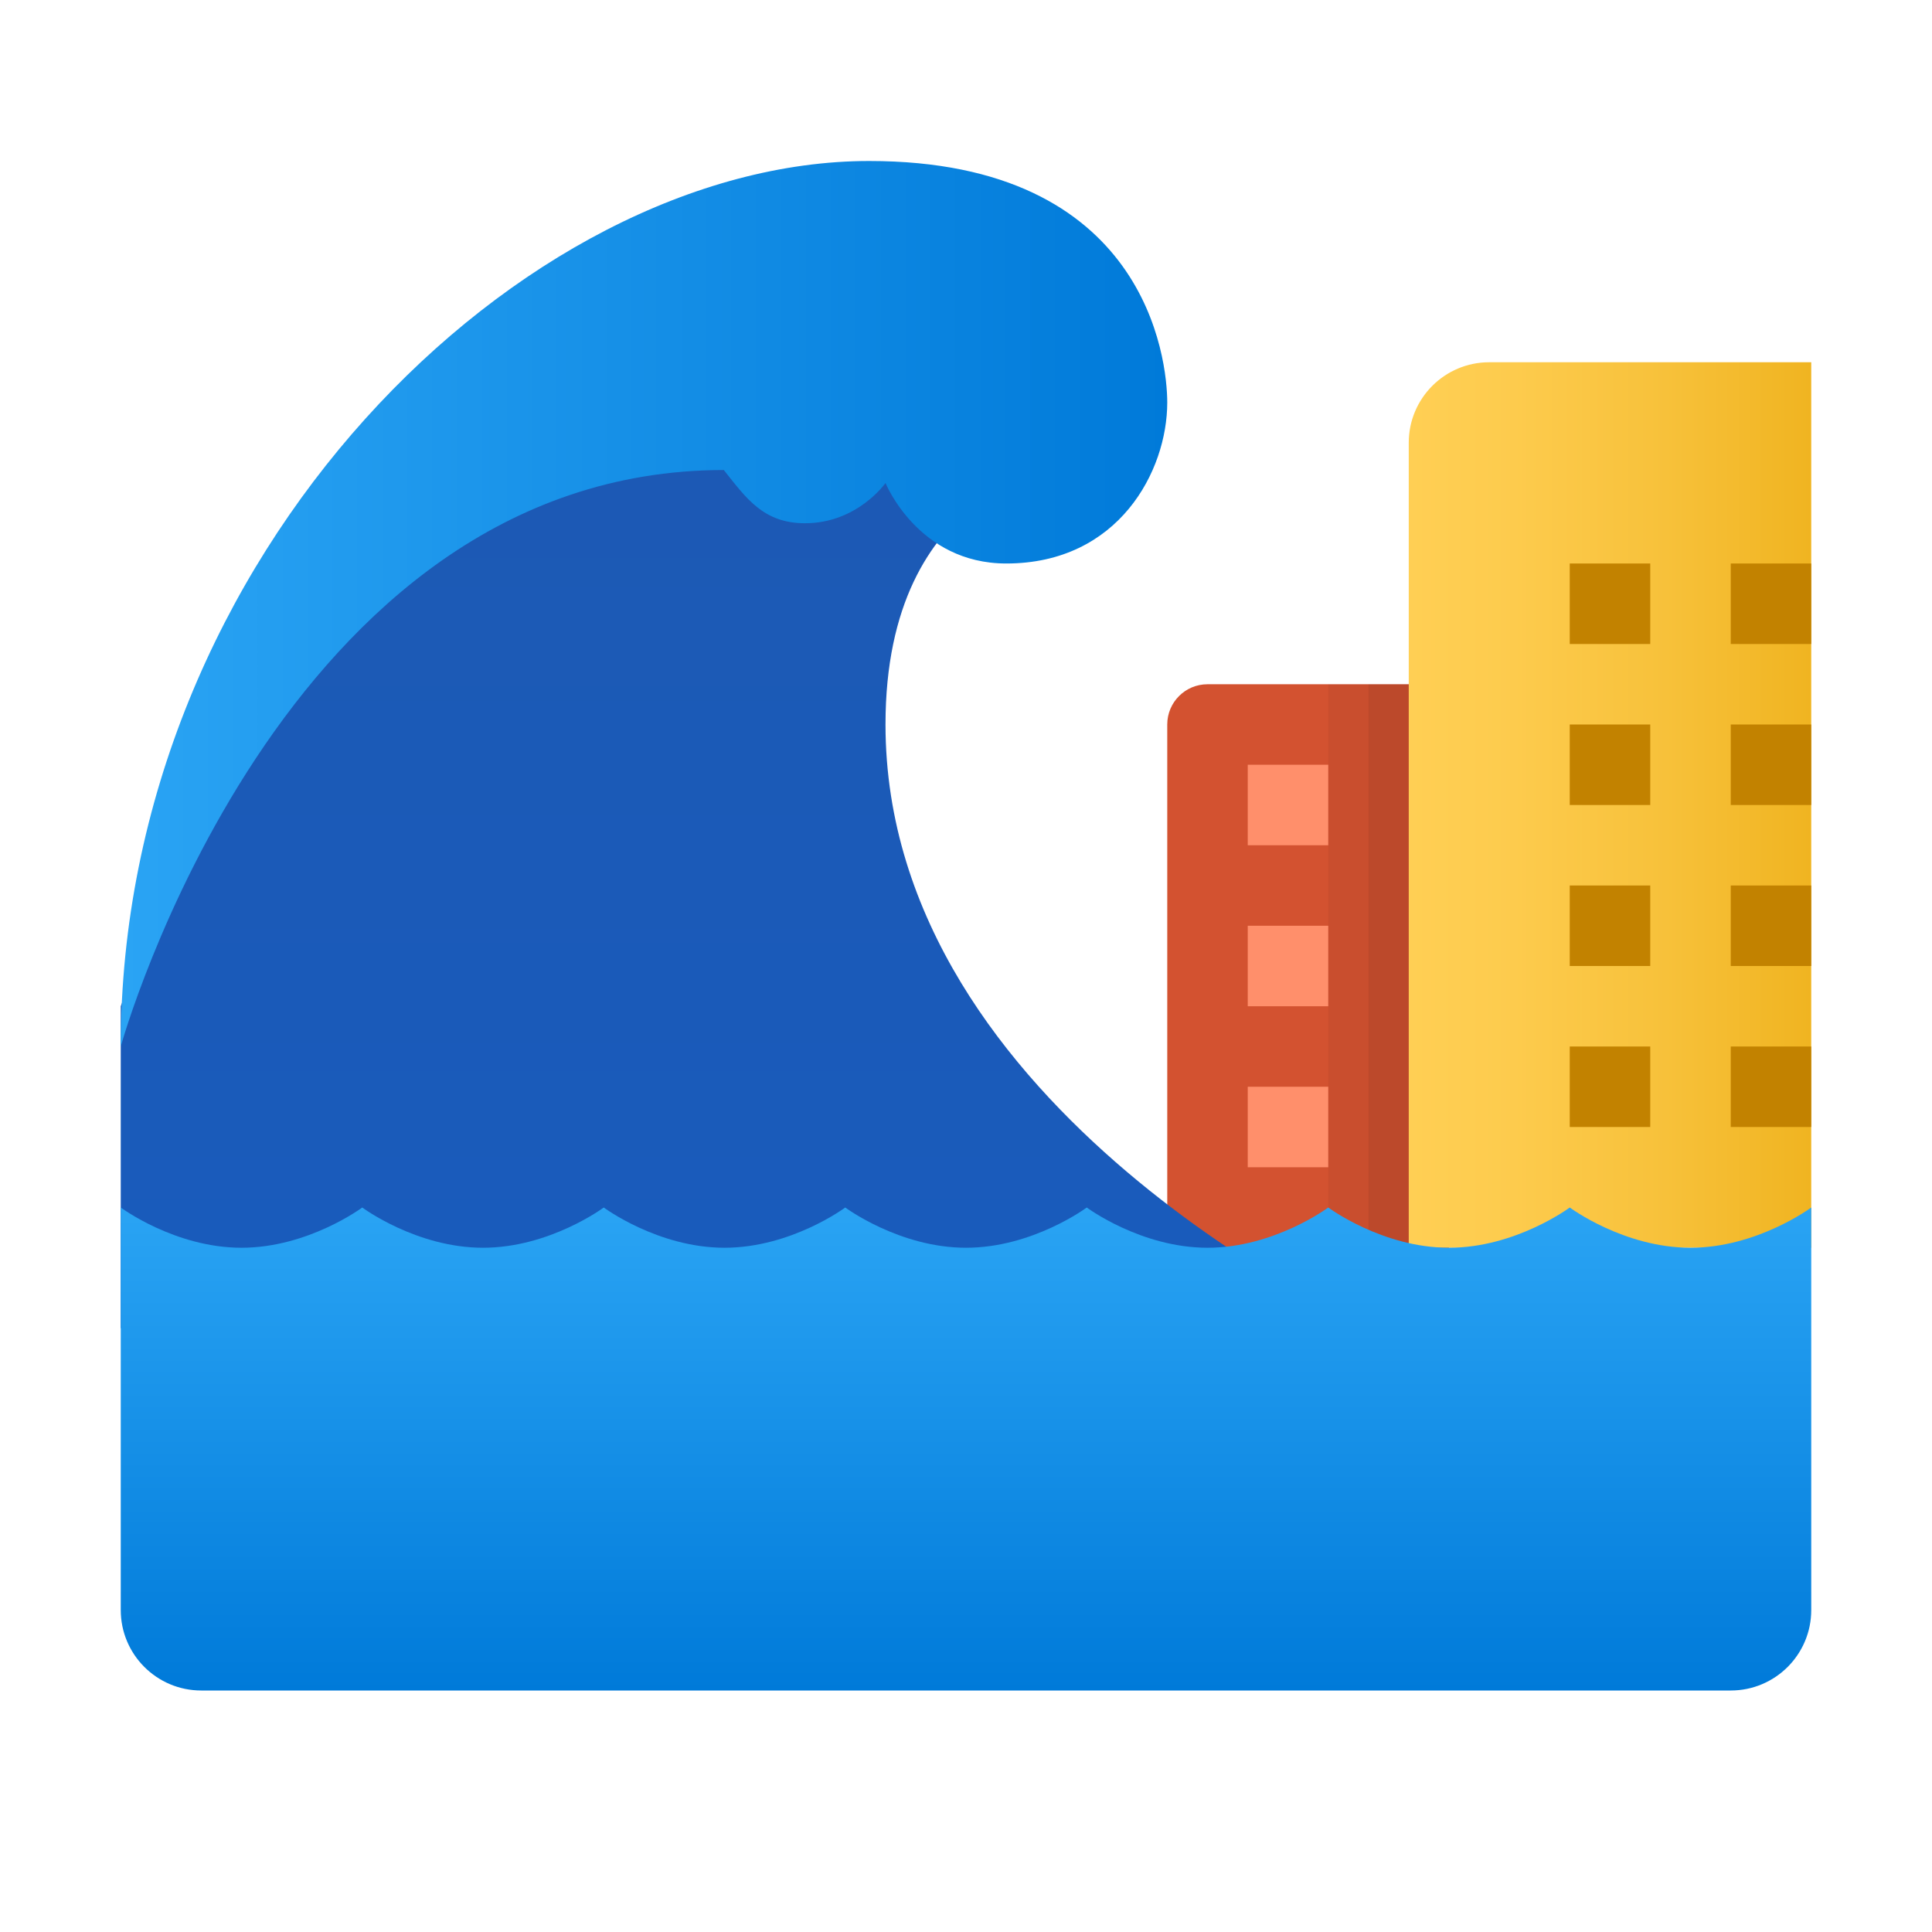 <svg xmlns="http://www.w3.org/2000/svg"  viewBox="0 0 48 48" width="48px" height="48px"><path fill="#d35230" d="M36,17h-6c-0.552,0-1,0.448-1,1v15h7V17z"/><path fill="#ff8f6b" d="M31,21h2v-2h-2V21z M31,25h2v-2h-2V25z M31,29h2v-2h-2V29z"/><rect width="4" height="15" x="33" y="17" opacity=".05"/><rect width="3" height="15" x="34" y="17" opacity=".07"/><linearGradient id="jeEa_gyjwTZgxErcT8wlZa" x1="18.5" x2="18.5" y1="7.492" y2="32.986" gradientUnits="userSpaceOnUse"><stop offset="0" stop-color="#1d59b3"/><stop offset="1" stop-color="#195bbc"/></linearGradient><path fill="url(#jeEa_gyjwTZgxErcT8wlZa)" d="M22,18c0-6,4.454-6.453,4.454-6.453s0.074-3.931-7.343-3.931C14.388,7.616,7.168,13.327,3,25	c0,3,0,8,0,8h31C34,33,22,27.643,22,18z"/><linearGradient id="jeEa_gyjwTZgxErcT8wlZb" x1="35" x2="45" y1="20" y2="20" gradientUnits="userSpaceOnUse"><stop offset="0" stop-color="#ffcf54"/><stop offset=".261" stop-color="#fdcb4d"/><stop offset=".639" stop-color="#f7c13a"/><stop offset="1" stop-color="#f0b421"/></linearGradient><path fill="url(#jeEa_gyjwTZgxErcT8wlZb)" d="M45,9h-8c-1.105,0-2,0.895-2,2v20h10V9z"/><path fill="#c28200" d="M43,16h2v-2h-2V16z M43,20h2v-2h-2V20z M43,24h2v-2h-2V24z M43,28h2v-2h-2V28z M39,16h2v-2h-2V16z M39,20h2v-2h-2V20z M39,24h2v-2h-2V24z M39,28h2v-2h-2V28z"/><linearGradient id="jeEa_gyjwTZgxErcT8wlZc" x1="24" x2="24" y1="29.942" y2="41.993" gradientUnits="userSpaceOnUse"><stop offset="0" stop-color="#2aa4f4"/><stop offset="1" stop-color="#007ad9"/></linearGradient><path fill="url(#jeEa_gyjwTZgxErcT8wlZc)" d="M42,31c-1.657,0-3-1-3-1s-1.343,1-3,1s-3-1-3-1s-1.343,1-3,1s-3-1-3-1s-1.343,1-3,1s-3-1-3-1	s-1.343,1-3,1s-3-1-3-1s-1.343,1-3,1s-3-1-3-1s-1.343,1-3,1s-3-1-3-1v10c0,1.105,0.895,2,2,2h38c1.105,0,2-0.895,2-2V30	C45,30,43.657,31,42,31z"/><linearGradient id="jeEa_gyjwTZgxErcT8wlZd" x1="3" x2="29" y1="15" y2="15" gradientUnits="userSpaceOnUse"><stop offset="0" stop-color="#2aa4f4"/><stop offset="1" stop-color="#007ad9"/></linearGradient><path fill="url(#jeEa_gyjwTZgxErcT8wlZd)" d="M3,26C3,13.75,13,4,21.594,4C28.488,4,29,8.942,29,10c0,1.701-1.208,4-4,4c-2.191,0-3-2-3-2	s-0.697,1-2,1c-1.037,0-1.463-0.627-2.017-1.322C6.959,11.678,3,26,3,26z"/></svg>